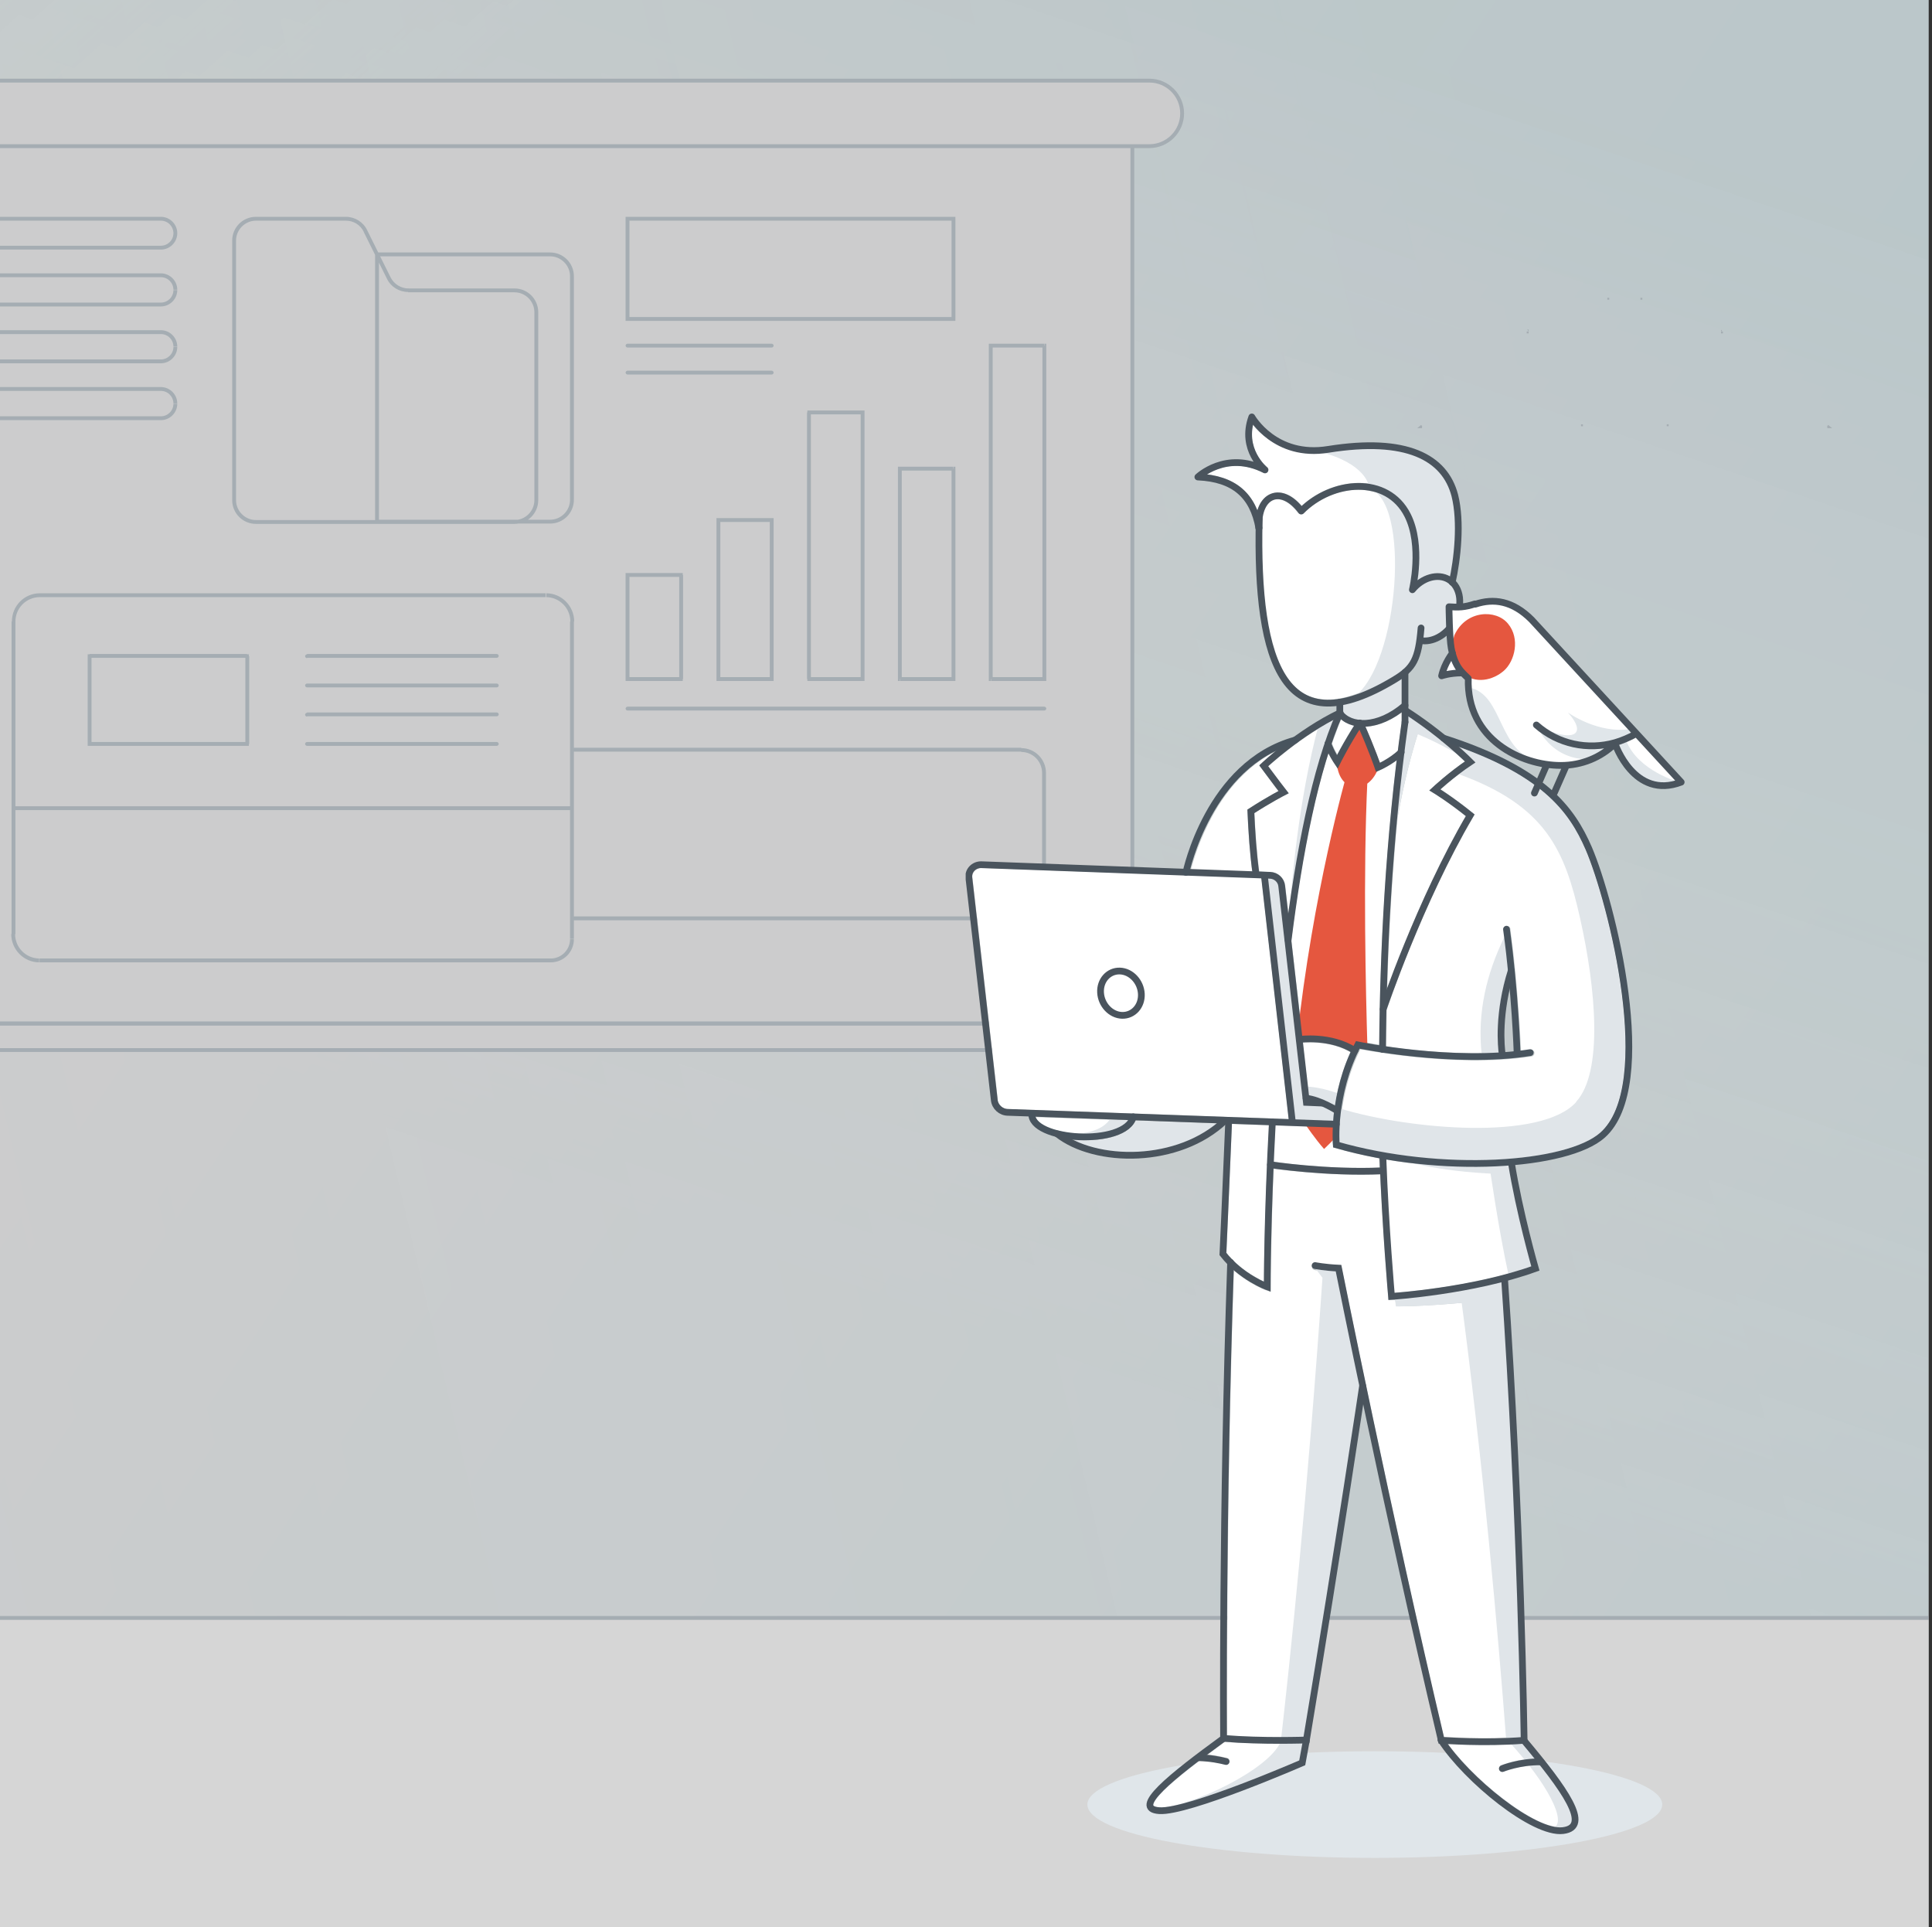 <?xml version="1.0" encoding="UTF-8"?>
<svg xmlns="http://www.w3.org/2000/svg" xmlns:xlink="http://www.w3.org/1999/xlink" version="1.1" viewBox="0 0 601.6 600">
  <rect x="0" y="0" width="601.6" height="600" fill="#333333" stroke="none"/>
  <!-- Generator: Adobe Illustrator 30.0.0, SVG Export Plug-In . SVG Version: 2.1.1 Build 123)  -->
  <defs>
    <style>
      .st0, .st1, .st2, .st3, .st4 {
        fill: none;
      }

      .st5 {
        fill: url(#linear-gradient2);
      }

      .st6 {
        mix-blend-mode: multiply;
        opacity: .2;
      }

      .st7 {
        fill: #e0e5e9;
      }

      .st1, .st3 {
        stroke: #4a545d;
      }

      .st1, .st3, .st4 {
        stroke-linecap: round;
        stroke-width: 2.1px;
      }

      .st1, .st4 {
        stroke-miterlimit: 10;
      }

      .st8 {
        fill: #e5573f;
      }

      .st9 {
        isolation: isolate;
      }

      .st10 {
        fill: #c2ccd3;
      }

      .st11 {
        clip-path: url(#clippath-1);
      }

      .st2 {
        stroke: #49545e;
        stroke-width: 1.2px;
      }

      .st12 {
        fill: #fff;
      }

      .st13 {
        fill: #e0e6ea;
      }

      .st14 {
        fill: url(#linear-gradient1);
      }

      .st14, .st15 {
        fill-opacity: .4;
      }

      .st16 {
        fill: url(#linear-gradient3);
        fill-opacity: .2;
      }

      .st17 {
        opacity: .8;
      }

      .st3 {
        stroke-linejoin: round;
      }

      .st15 {
        fill: url(#linear-gradient);
      }

      .st18 {
        clip-path: url(#clippath);
      }

      .st19 {
        fill: #f2f3f4;
      }

      .st4 {
        stroke: #48545e;
      }
    </style>
    <clipPath id="clippath">
      <rect class="st0" x="-.4" y="0" width="601" height="600"/>
    </clipPath>
    <linearGradient id="linear-gradient" x1="-517.8" y1="656.4" x2="600.4" y2="-89.3" gradientTransform="translate(0 600) scale(1 -1)" gradientUnits="userSpaceOnUse">
      <stop offset=".5" stop-color="#f8f8f8"/>
      <stop offset="1" stop-color="#29d5fb"/>
    </linearGradient>
    <linearGradient id="linear-gradient1" x1="18.2" y1="281.8" x2="152.3" y2="678.6" gradientTransform="translate(0 600) scale(1 -1)" gradientUnits="userSpaceOnUse">
      <stop offset="0" stop-color="#f2f3f4" stop-opacity="0"/>
      <stop offset=".5" stop-color="#80e3e5" stop-opacity=".6"/>
      <stop offset="1" stop-color="#1ca2c2"/>
    </linearGradient>
    <linearGradient id="linear-gradient2" x1="-58.5" y1="386.5" x2="-397.5" y2="764" gradientTransform="translate(0 600) scale(1 -1)" gradientUnits="userSpaceOnUse">
      <stop offset="0" stop-color="#fafafa" stop-opacity="0"/>
      <stop offset="1" stop-color="#80e3e5"/>
    </linearGradient>
    <linearGradient id="linear-gradient3" x1="502.9" y1="408.3" x2="-657.8" y2="136.1" gradientTransform="translate(0 600) scale(1 -1)" gradientUnits="userSpaceOnUse">
      <stop offset="0" stop-color="#fff" stop-opacity="0"/>
      <stop offset="1" stop-color="#80e3e5"/>
    </linearGradient>
    <clipPath id="clippath-1">
      <rect class="st0" x="300.7" y="128.7" width="216.9" height="449.7"/>
    </clipPath>
  </defs>
  <g class="st9">
    <g id="Layer_1">
      <g class="st18">
        <g>
          <g class="st17">
            <rect class="st0" x="-622.5" y="-6" width="1290.9" height="620.5"/>
            <path class="st19" d="M-601.2,614c-11.8,0-21.4-9.6-21.4-21.4V14.9c0-11.8,9.6-21.4,21.4-21.4H647.1c11.8,0,21.4,9.6,21.4,21.4v577.7c0,11.8-9.6,21.4-21.4,21.4H-601.2Z"/>
            <path class="st2" d="M-186.5,192.5v-11.1"/>
            <g class="st6">
              <path class="st15" d="M-622.5-6H668.4v620.5H-622.5V-6Z"/>
              <path class="st14" d="M-622.5-6H668.4v620.5H-622.5V-6Z"/>
              <path class="st5" d="M-622.5-6H668.4v620.5H-622.5V-6Z"/>
              <path class="st16" d="M-622.5-6H668.4v620.5H-622.5V-6Z"/>
            </g>
            <path class="st12" d="M-622.5,503.3H668.4v99.5c0,6.5-5.3,11.7-11.7,11.7H-610.8c-6.5,0-11.7-5.3-11.7-11.7v-99.5Z"/>
            <path class="st19" d="M352.6,318.7H-306.7v8.3H352.6v-8.3Z"/>
            <path class="st19" d="M352.6,45.5H-306.7v273.2H352.6V45.5Z"/>
            <path class="st19" d="M357.9,25.2H-312c-5.6,0-10.2,4.6-10.2,10.2s4.6,10.2,10.2,10.2H357.9c5.6,0,10.2-4.6,10.2-10.2s-4.6-10.2-10.2-10.2Z"/>
            <path class="st19" d="M-128.9,181.6h-149.2v-113.5H-47.5v75.2"/>
            <path class="st19" d="M-13,143.2h-115.8v77.4H-13v-77.4Z"/>
            <path class="st19" d="M212,179h-16.6v32.4h16.6v-32.4Z"/>
            <path class="st19" d="M240.3,161.9h-16.6v49.5h16.6v-49.5Z"/>
            <path class="st19" d="M268.6,128.4h-16.6v83h16.6v-83Z"/>
            <path class="st19" d="M296.9,145.9h-16.6v65.5h16.6v-65.5Z"/>
            <path class="st19" d="M325.2,107.6h-16.6v103.8h16.6v-103.8Z"/>
            <path class="st19" d="M296.9,68.1h-101.5v31.2h101.5v-31.2Z"/>
            <path class="st19" d="M-70.2,96.5c4.8,0,8.7-3.9,8.7-8.8s-3.9-8.8-8.7-8.8-8.7,3.9-8.7,8.8,3.9,8.8,8.7,8.8Z"/>
            <path class="st19" d="M-95.2,96.5c4.8,0,8.7-3.9,8.7-8.8s-3.9-8.8-8.7-8.8-8.7,3.9-8.7,8.8,3.9,8.8,8.7,8.8Z"/>
            <path class="st19" d="M-120.1,96.5c4.8,0,8.7-3.9,8.7-8.8s-3.9-8.8-8.7-8.8-8.7,3.9-8.7,8.8,3.9,8.8,8.7,8.8Z"/>
            <path class="st19" d="M50.1,68.1H-24.7c-2.5,0-4.5,2-4.5,4.5s2,4.5,4.5,4.5H50.1c2.5,0,4.5-2,4.5-4.5s-2-4.5-4.5-4.5Z"/>
            <path class="st19" d="M50.1,85.8H-24.7c-2.5,0-4.5,2-4.5,4.5s2,4.5,4.5,4.5H50.1c2.5,0,4.5-2,4.5-4.5s-2-4.5-4.5-4.5Z"/>
            <path class="st19" d="M50.1,103.4H-24.7c-2.5,0-4.5,2-4.5,4.5s2,4.5,4.5,4.5H50.1c2.5,0,4.5-2,4.5-4.5s-2-4.5-4.5-4.5Z"/>
            <path class="st19" d="M50.1,121.1H-24.7c-2.5,0-4.5,2-4.5,4.5s2,4.5,4.5,4.5H50.1c2.5,0,4.5-2,4.5-4.5s-2-4.5-4.5-4.5Z"/>
            <path class="st19" d="M171.3,79.2h-53.9v83.2h53.9c3.7,0,6.8-3.1,6.8-6.8v-69.6c0-3.8-3-6.8-6.8-6.8Z"/>
            <path class="st19" d="M121.1,86.6l-7.3-14.7c-1.2-2.3-3.5-3.8-6.1-3.8h-28c-3.7,0-6.8,3.1-6.8,6.8v80.8c0,3.8,3,6.8,6.8,6.8h80.5c3.7,0,6.8-3.1,6.8-6.8v-58.5c0-3.8-3-6.8-6.8-6.8h-33.1c-2.6,0-4.9-1.5-6.1-3.8Z"/>
            <path class="st19" d="M12.3,299c-4.5,0-8.1-3.7-8.1-8.2v-97.3c0-4.5,3.6-8.2,8.1-8.2h157.6c4.5,0,8.1,3.7,8.1,8.2v98.8c0,3.6-2.9,6.6-6.6,6.6H12.3Z"/>
            <path class="st19" d="M76.9,204.3H27.9v27.3h49v-27.3Z"/>
            <path class="st19" d="M318,233.4h-139.9v52.5h139.9c3.9,0,7.1-3.2,7.1-7.2v-38.1c0-4-3.2-7.2-7.1-7.2Z"/>
            <path class="st19" d="M-147.5,193h-109c-3.9,0-7.1,3.2-7.1,7.1v60l17.7-14.7h98.4c3.9,0,7.1-3.2,7.1-7.1v-38.2c0-3.9-3.2-7.1-7.1-7.1h0Z"/>
            <path class="st19" d="M-164.6,207h-74.8c-2.5,0-4.5,2-4.5,4.5s2,4.5,4.5,4.5h74.8c2.5,0,4.5-2,4.5-4.5s-2-4.5-4.5-4.5Z"/>
            <path class="st19" d="M-164.6,222.4h-74.8c-2.5,0-4.5,2-4.5,4.5s2,4.5,4.5,4.5h74.8c2.5,0,4.5-2,4.5-4.5s-2-4.5-4.5-4.5Z"/>
            <path class="st19" d="M-464.9-6.5v99.2h9.6V-6.5"/>
            <path class="st19" d="M-430.1,103.2h-59.9l-33.1,29.4h126.1l-33.1-29.4Z"/>
            <path class="st19" d="M-479.6,92.7h39c5.8,0,10.5,4.7,10.5,10.5h-59.9c0-5.8,4.7-10.5,10.5-10.5h0Z"/>
            <path class="st19" d="M-447,132.7c0,7.2-5.8,13.1-13.1,13.1s-13.1-5.9-13.1-13.1h26.1Z"/>
            <path class="st10" d="M-306.7,318.7v-.6h-.6v.6h.6ZM352.6,318.7h.6v-.6h-.6v.6ZM352.6,326.9v.6h.6v-.6h-.6ZM-306.7,326.9h-.6v.6h.6v-.6ZM-306.7,45.5v-.6h-.6v.6h.6ZM352.6,45.5h.6v-.6h-.6v.6ZM352.6,318.7v.6h.6v-.6h-.6ZM-306.7,318.7h-.6v.6h.6v-.6ZM-128.9,182.2c.3,0,.6-.3.6-.6s-.3-.6-.6-.6v1.2ZM-278.1,181.6h-.6v.6h.6v-.6ZM-278.1,68.1v-.6h-.6v.6h.6ZM-47.5,68.1h.6v-.6h-.6v.6ZM-48.1,143.2c0,.3.3.6.6.6s.6-.3.6-.6h-1.2ZM-128.9,143.2v-.6h-.6v.6h.6ZM-13,143.2h.6v-.6h-.6v.6ZM-13,220.6v.6h.6v-.6h-.6ZM-128.9,220.6h-.6v.6h.6v-.6ZM195.4,179v-.6h-.6v.6h.6ZM212,179h.6v-.6h-.6v.6ZM212,211.4v.6h.6v-.6h-.6ZM195.4,211.4h-.6v.6h.6v-.6ZM223.7,161.9v-.6h-.6v.6h.6ZM240.3,161.9h.6v-.6h-.6v.6ZM240.3,211.4v.6h.6v-.6h-.6ZM223.7,211.4h-.6v.6h.6v-.6ZM252,128.4v-.6h-.6v.6h.6ZM268.6,128.4h.6v-.6h-.6v.6ZM268.6,211.4v.6h.6v-.6h-.6ZM252,211.4h-.6v.6h.6v-.6ZM280.2,145.9v-.6h-.6v.6h.6ZM296.9,145.9h.6v-.6h-.6v.6ZM296.9,211.4v.6h.6v-.6h-.6ZM280.2,211.4h-.6v.6h.6v-.6ZM308.5,107.6v-.6h-.6v.6h.6ZM325.2,107.6h.6v-.6h-.6v.6ZM325.2,211.4v.6h.6v-.6h-.6ZM308.5,211.4h-.6v.6h.6v-.6ZM195.4,220c-.3,0-.6.3-.6.6s.3.6.6.6v-1.2ZM325.2,221.2c.3,0,.6-.3.6-.6s-.3-.6-.6-.6v1.2ZM195.4,68.1v-.6h-.6v.6h.6ZM296.9,68.1h.6v-.6h-.6v.6ZM296.9,99.3v.6h.6v-.6h-.6ZM195.4,99.3h-.6v.6h.6v-.6ZM195.4,107c-.3,0-.6.3-.6.6s.3.6.6.6v-1.2ZM240.3,108.2c.3,0,.6-.3.6-.6s-.3-.6-.6-.6v1.2ZM195.4,115.4c-.3,0-.6.3-.6.6s.3.6.6.6v-1.2ZM240.3,116.6c.3,0,.6-.3.6-.6s-.3-.6-.6-.6v1.2ZM-57.2,242.4c-.3,0-.6.3-.6.6s.3.6.6.6v-1.2ZM-12.3,243.5c.3,0,.6-.3.6-.6s-.3-.6-.6-.6v1.2ZM-57.2,250.7c-.3,0-.6.3-.6.6s.3.6.6.6v-1.2ZM-12.3,251.9c.3,0,.6-.3.6-.6s-.3-.6-.6-.6v1.2ZM-57.2,259.1c-.3,0-.6.3-.6.6s.3.6.6.6v-1.2ZM-12.3,260.2c.3,0,.6-.3.6-.6s-.3-.6-.6-.6v1.2ZM-57.2,267.4c-.3,0-.6.3-.6.6s.3.6.6.6v-1.2ZM-34.8,268.6c.3,0,.6-.3.6-.6s-.3-.6-.6-.6v1.2ZM117.4,79.2v-.6h-.6v.6h.6ZM117.4,162.5h-.6v.6h.6v-.6ZM121.1,86.6l-.5.3h0s.5-.3.5-.3ZM113.8,71.9l.5-.3h0s-.5.3-.5.3ZM-128.9,158.9c-.3,0-.6.3-.6.6s.3.6.6.6v-1.2ZM-13,160.1c.3,0,.6-.3.6-.6s-.3-.6-.6-.6v1.2ZM-201.4,68.1c0-.3-.3-.6-.6-.6s-.6.3-.6.6h1.2ZM-202.6,181.6c0,.3.3.6.6.6s.6-.3.6-.6h-1.2ZM27.9,204.3v-.6h-.6v.6h.6ZM76.9,204.3h.6v-.6h-.6v.6ZM76.9,231.6v.6h.6v-.6h-.6ZM27.9,231.6h-.6v.6h.6v-.6ZM95.6,203.7c-.3,0-.6.3-.6.6s.3.6.6.6v-1.2ZM154.7,204.8c.3,0,.6-.3.6-.6s-.3-.6-.6-.6v1.2ZM95.6,231c-.3,0-.6.3-.6.6s.3.6.6.6v-1.2ZM154.7,232.2c.3,0,.6-.3.6-.6s-.3-.6-.6-.6v1.2ZM95.6,221.9c-.3,0-.6.3-.6.6s.3.6.6.6v-1.2ZM154.7,223c.3,0,.6-.3.6-.6s-.3-.6-.6-.6v1.2ZM95.6,212.8c-.3,0-.6.3-.6.6s.3.6.6.6v-1.2ZM154.7,214c.3,0,.6-.3.6-.6s-.3-.6-.6-.6v1.2ZM4.2,251c-.3,0-.6.3-.6.6s.3.6.6.6v-1.2ZM178.1,252.2c.3,0,.6-.3.6-.6s-.3-.6-.6-.6v1.2ZM178.1,233.4v-.6h-.6v.6h.6ZM178.1,285.9h-.6v.6h.6v-.6ZM510.8,92.7v.6h.6v-.6h-.6ZM501.1,92.7h-.6v.6h.6v-.6ZM476,103.2v-.6h-.4c0,.1.4.6.4.6ZM535.9,103.2l.4-.4h-.2c0-.1-.2-.1-.2-.1v.6ZM569,132.7v.6h1.5l-1.2-1-.4.4ZM442.9,132.7l-.4-.4-1.2,1h1.5v-.6ZM476,103.2h-.6v.6h.6v-.6ZM535.9,103.2v.6h.6v-.6h-.6ZM492.9,132.7v-.6h-.6v.6h.6ZM519,132.7h.6v-.6h-.6v.6ZM-78.4,220.6c0-.3-.3-.6-.6-.6s-.6.3-.6.6h1.2ZM-147.5,193l.4.4,1-1h-1.4v.6ZM-263.6,260.1h-.6v1.2l1-.8-.4-.5ZM-246,245.4v-.6h-.4c0,.1.4.6.4.6ZM-147.5,193l-.4-.4-1,1h1.4v-.6ZM-464.9,92.7h-.6v.6h.6v-.6ZM-455.2,92.7v.6h.6v-.6h-.6ZM-430.1,103.2l.4-.4h-.2c0-.1-.2-.1-.2-.1v.6ZM-490,103.2v-.6h-.4c0,.1.4.6.4.6ZM-523.1,132.7l-.4-.4-1.2,1h1.5v-.6ZM-397,132.7v.6h1.5l-1.2-1-.4.4ZM-430.1,103.2v.6h.6v-.6h-.6ZM-490,103.2h-.6v.6h.6v-.6ZM-447,132.7h.6v-.6h-.6v.6ZM-473.1,132.7v-.6h-.6v.6h.6ZM-622.5,504.3H668.4v-1.2H-622.5v1.2ZM-306.7,319.2H352.6v-1.2H-306.7v1.2ZM352,318.7v8.3h1.2v-8.3h-1.2ZM352.6,326.3H-306.7v1.2H352.6v-1.2ZM-306.2,326.9v-8.3h-1.2v8.3h1.2ZM-306.7,46.1H352.6v-1.2H-306.7v1.2ZM352,45.5v273.2h1.2V45.5h-1.2ZM352.6,318.1H-306.7v1.2H352.6v-1.2ZM-306.2,318.7V45.5h-1.2v273.2h1.2ZM-312,25.7H357.9v-1.2H-312v1.2ZM357.9,25.7c5.3,0,9.6,4.3,9.6,9.6h1.2c0-5.9-4.8-10.8-10.8-10.8v1.2ZM367.5,35.3c0,5.3-4.3,9.6-9.6,9.6v1.2c5.9,0,10.8-4.8,10.8-10.8h-1.2ZM357.9,44.9H-312v1.2H357.9v-1.2ZM-312,44.9c-5.3,0-9.6-4.3-9.6-9.6h-1.2c0,5.9,4.8,10.8,10.8,10.8v-1.2ZM-321.6,35.3c0-5.3,4.3-9.6,9.6-9.6v-1.2c-5.9,0-10.8,4.8-10.8,10.8h1.2ZM-128.9,181h-149.2v1.2h149.2v-1.2ZM-277.5,181.6v-113.5h-1.2v113.5h1.2ZM-278.1,68.7H-47.5v-1.2h-230.5v1.2ZM-48.1,68.1v75.2h1.2v-75.2h-1.2ZM-128.9,143.8H-13v-1.2h-115.8v1.2ZM-13.6,143.2v77.4h1.2v-77.4h-1.2ZM-13,220h-115.8v1.2H-13v-1.2ZM-128.3,220.6v-77.4h-1.2v77.4h1.2ZM195.4,179.6h16.6v-1.2h-16.6v1.2ZM211.5,179v32.4h1.2v-32.4h-1.2ZM212,210.8h-16.6v1.2h16.6v-1.2ZM196,211.4v-32.4h-1.2v32.4h1.2ZM223.7,162.5h16.6v-1.2h-16.6v1.2ZM239.7,161.9v49.5h1.2v-49.5h-1.2ZM240.3,210.8h-16.6v1.2h16.6v-1.2ZM224.3,211.4v-49.5h-1.2v49.5h1.2ZM252,129h16.6v-1.2h-16.6v1.2ZM268,128.4v83h1.2v-83h-1.2ZM268.6,210.8h-16.6v1.2h16.6v-1.2ZM252.5,211.4v-83h-1.2v83h1.2ZM280.2,146.5h16.6v-1.2h-16.6v1.2ZM296.3,145.9v65.5h1.2v-65.5h-1.2ZM296.9,210.8h-16.6v1.2h16.6v-1.2ZM280.8,211.4v-65.5h-1.2v65.5h1.2ZM308.5,108.2h16.6v-1.2h-16.6v1.2ZM324.6,107.6v103.8h1.2v-103.8h-1.2ZM325.2,210.8h-16.6v1.2h16.6v-1.2ZM309.1,211.4v-103.8h-1.2v103.8h1.2ZM195.4,221.2h129.8v-1.2h-129.8v1.2ZM195.4,68.7h101.5v-1.2h-101.5v1.2ZM296.3,68.1v31.2h1.2v-31.2h-1.2ZM296.9,98.7h-101.5v1.2h101.5v-1.2ZM196,99.3v-31.2h-1.2v31.2h1.2ZM195.4,108.2h44.9v-1.2h-44.9v1.2ZM195.4,116.6h44.9v-1.2h-44.9v1.2ZM-57.2,243.5H-12.3v-1.2h-44.9v1.2ZM-57.2,251.9H-12.3v-1.2h-44.9v1.2ZM-57.2,260.2H-12.3v-1.2h-44.9v1.2ZM-57.2,268.6h22.5v-1.2h-22.5v1.2ZM-62.1,87.7c0,4.5-3.6,8.2-8.1,8.2v1.2c5.1,0,9.3-4.2,9.3-9.4h-1.2ZM-70.2,95.9c-4.5,0-8.1-3.7-8.1-8.2h-1.2c0,5.2,4.2,9.4,9.3,9.4v-1.2ZM-78.4,87.7c0-4.5,3.6-8.2,8.1-8.2v-1.2c-5.1,0-9.3,4.2-9.3,9.4h1.2ZM-70.2,79.5c4.5,0,8.1,3.7,8.1,8.2h1.2c0-5.2-4.2-9.4-9.3-9.4v1.2ZM-87,87.7c0,4.5-3.6,8.2-8.1,8.2v1.2c5.1,0,9.3-4.2,9.3-9.4h-1.2ZM-95.2,95.9c-4.5,0-8.1-3.7-8.1-8.2h-1.2c0,5.2,4.2,9.4,9.3,9.4v-1.2ZM-103.3,87.7c0-4.5,3.6-8.2,8.1-8.2v-1.2c-5.1,0-9.3,4.2-9.3,9.4h1.2ZM-95.2,79.5c4.5,0,8.1,3.7,8.1,8.2h1.2c0-5.2-4.2-9.4-9.3-9.4v1.2ZM-112,87.7c0,4.5-3.6,8.2-8.1,8.2v1.2c5.1,0,9.3-4.2,9.3-9.4h-1.2ZM-120.1,95.9c-4.5,0-8.1-3.7-8.1-8.2h-1.2c0,5.2,4.2,9.4,9.3,9.4v-1.2ZM-128.3,87.7c0-4.5,3.6-8.2,8.1-8.2v-1.2c-5.1,0-9.3,4.2-9.3,9.4h1.2ZM-120.1,79.5c4.5,0,8.1,3.7,8.1,8.2h1.2c0-5.2-4.2-9.4-9.3-9.4v1.2ZM-24.7,68.7H50.1v-1.2H-24.7v1.2ZM50.1,68.7c2.2,0,3.9,1.8,3.9,3.9h1.2c0-2.8-2.3-5.1-5.1-5.1v1.2ZM54,72.6c0,2.2-1.8,3.9-3.9,3.9v1.2c2.8,0,5.1-2.3,5.1-5.1h-1.2ZM50.1,76.5H-24.7v1.2H50.1v-1.2ZM-24.7,76.5c-2.2,0-3.9-1.8-3.9-3.9h-1.2c0,2.8,2.3,5.1,5.1,5.1v-1.2ZM-28.6,72.6c0-2.2,1.8-3.9,3.9-3.9v-1.2c-2.8,0-5.1,2.3-5.1,5.1h1.2ZM-24.7,86.3H50.1v-1.2H-24.7v1.2ZM50.1,86.3c2.2,0,3.9,1.8,3.9,3.9h1.2c0-2.8-2.3-5.1-5.1-5.1v1.2ZM54,90.3c0,2.2-1.8,3.9-3.9,3.9v1.2c2.8,0,5.1-2.3,5.1-5.1h-1.2ZM50.1,94.2H-24.7v1.2H50.1v-1.2ZM-24.7,94.2c-2.2,0-3.9-1.8-3.9-3.9h-1.2c0,2.8,2.3,5.1,5.1,5.1v-1.2ZM-28.6,90.3c0-2.2,1.8-3.9,3.9-3.9v-1.2c-2.8,0-5.1,2.3-5.1,5.1h1.2ZM-24.7,104H50.1v-1.2H-24.7v1.2ZM50.1,104c2.2,0,3.9,1.8,3.9,3.9h1.2c0-2.8-2.3-5.1-5.1-5.1v1.2ZM54,108c0,2.2-1.8,3.9-3.9,3.9v1.2c2.8,0,5.1-2.3,5.1-5.1h-1.2ZM50.1,111.9H-24.7v1.2H50.1v-1.2ZM-24.7,111.9c-2.2,0-3.9-1.8-3.9-3.9h-1.2c0,2.8,2.3,5.1,5.1,5.1v-1.2ZM-28.6,108c0-2.2,1.8-3.9,3.9-3.9v-1.2c-2.8,0-5.1,2.3-5.1,5.1h1.2ZM-24.7,121.7H50.1v-1.2H-24.7v1.2ZM50.1,121.7c2.2,0,3.9,1.8,3.9,3.9h1.2c0-2.8-2.3-5.1-5.1-5.1v1.2ZM54,125.7c0,2.2-1.8,3.9-3.9,3.9v1.2c2.8,0,5.1-2.3,5.1-5.1h-1.2ZM50.1,129.6H-24.7v1.2H50.1v-1.2ZM-24.7,129.6c-2.2,0-3.9-1.8-3.9-3.9h-1.2c0,2.8,2.3,5.1,5.1,5.1v-1.2ZM-28.6,125.7c0-2.2,1.8-3.9,3.9-3.9v-1.2c-2.8,0-5.1,2.3-5.1,5.1h1.2ZM171.3,78.6h-53.9v1.2h53.9v-1.2ZM116.8,79.2v83.2h1.2v-83.2h-1.2ZM117.4,163h53.9v-1.2h-53.9v1.2ZM171.3,163c4.1,0,7.4-3.3,7.4-7.4h-1.2c0,3.4-2.8,6.2-6.2,6.2v1.2ZM178.7,155.6v-69.6h-1.2v69.6h1.2ZM178.7,86c0-4.1-3.3-7.4-7.4-7.4v1.2c3.4,0,6.2,2.8,6.2,6.2h1.2ZM121.6,86.3l-7.3-14.7-1.1.5,7.3,14.7,1.1-.5ZM114.3,71.6c-1.2-2.5-3.8-4.1-6.6-4.1v1.2c2.4,0,4.5,1.3,5.6,3.5l1.1-.5ZM107.7,67.5h-28v1.2h28v-1.2ZM79.7,67.5c-4.1,0-7.4,3.3-7.4,7.4h1.2c0-3.4,2.8-6.2,6.2-6.2v-1.2ZM72.3,74.9v80.8h1.2v-80.8h-1.2ZM72.3,155.7c0,4.1,3.3,7.4,7.4,7.4v-1.2c-3.4,0-6.2-2.8-6.2-6.2h-1.2ZM79.7,163.1h80.5v-1.2h-80.5v1.2ZM160.2,163.1c4.1,0,7.4-3.3,7.4-7.4h-1.2c0,3.4-2.8,6.2-6.2,6.2v1.2ZM167.6,155.7v-58.5h-1.2v58.5h1.2ZM167.6,97.2c0-4.1-3.3-7.4-7.4-7.4v1.2c3.4,0,6.2,2.8,6.2,6.2h1.2ZM160.2,89.8h-33.1v1.2h33.1v-1.2ZM127.2,89.8c-2.3,0-4.5-1.3-5.6-3.5l-1.1.5c1.2,2.5,3.8,4.1,6.6,4.1v-1.2ZM-128.9,160.1H-13v-1.2h-115.8v1.2ZM-202.6,68.1v113.5h1.2v-113.5h-1.2ZM12.3,298.4c-4.2,0-7.6-3.4-7.6-7.6h-1.2c0,4.8,3.9,8.8,8.7,8.8v-1.2ZM4.8,290.8v-97.3h-1.2v97.3h1.2ZM4.8,193.5c0-4.2,3.4-7.6,7.6-7.6v-1.2c-4.8,0-8.7,3.9-8.7,8.8h1.2ZM12.3,185.9h157.6v-1.2H12.3v1.2ZM170,185.9c4.2,0,7.6,3.4,7.6,7.6h1.2c0-4.8-3.9-8.8-8.7-8.8v1.2ZM177.5,193.5v98.8h1.2v-98.8h-1.2ZM177.5,292.4c0,3.3-2.7,6-6,6v1.2c4,0,7.2-3.2,7.2-7.2h-1.2ZM27.9,204.8h49v-1.2H27.9v1.2ZM76.4,204.3v27.3h1.2v-27.3h-1.2ZM76.9,231H27.9v1.2h49v-1.2ZM28.5,231.6v-27.3h-1.2v27.3h1.2ZM95.6,204.8h59.1v-1.2h-59.1v1.2ZM95.6,232.2h59.1v-1.2h-59.1v1.2ZM95.6,223h59.1v-1.2h-59.1v1.2ZM95.6,214h59.1v-1.2h-59.1v1.2ZM4.2,252.2h173.9v-1.2H4.2v1.2ZM318,232.8h-139.9v1.2h139.9v-1.2ZM177.5,233.4v52.5h1.2v-52.5h-1.2ZM178.1,286.5h139.9v-1.2h-139.9v1.2ZM318,286.5c4.3,0,7.7-3.5,7.7-7.7h-1.2c0,3.6-2.9,6.6-6.5,6.6v1.2ZM325.7,278.7v-38.1h-1.2v38.1h1.2ZM325.7,240.6c0-4.3-3.5-7.7-7.7-7.7v1.2c3.6,0,6.5,2.9,6.5,6.6h1.2ZM-79.5,220.6v71.5h1.2v-71.5h-1.2ZM-79.5,292.1c0,3.5-2.8,6.3-6.3,6.3v1.2c4.1,0,7.4-3.4,7.4-7.5h-1.2ZM-85.8,298.4h-94.9v1.2h94.9v-1.2ZM-180.7,298.4c-3.3,0-5.9-2.7-5.9-6h-1.2c0,3.9,3.2,7.1,7.1,7.1v-1.2ZM-147.5,192.4h-109v1.2h109v-1.2ZM-256.5,192.4c-4.2,0-7.7,3.5-7.7,7.7h1.2c0-3.6,2.9-6.5,6.5-6.5v-1.2ZM-264.2,200.1v60h1.2v-60h-1.2ZM-263.2,260.5l17.7-14.7-.7-.9-17.7,14.7.7.9ZM-246,246h98.4v-1.2h-98.4v1.2ZM-147.5,246c4.2,0,7.7-3.5,7.7-7.7h-1.2c0,3.6-2.9,6.5-6.5,6.5v1.2ZM-139.8,238.3v-38.2h-1.2v38.2h1.2ZM-139.8,200.1c0-4.3-3.4-7.7-7.7-7.7v1.2c3.6,0,6.5,2.9,6.5,6.5h1.2ZM-147.1,193.4h0s-.8-.8-.8-.8h0s.8.8.8.8ZM-239.4,207.6h74.8v-1.2h-74.8v1.2ZM-164.6,207.6c2.2,0,3.9,1.8,3.9,3.9h1.2c0-2.8-2.3-5.1-5.1-5.1v1.2ZM-160.7,211.5c0,2.2-1.8,3.9-3.9,3.9v1.2c2.8,0,5.1-2.3,5.1-5.1h-1.2ZM-164.6,215.4h-74.8v1.2h74.8v-1.2ZM-239.4,215.4c-2.2,0-3.9-1.8-3.9-3.9h-1.2c0,2.8,2.3,5.1,5.1,5.1v-1.2ZM-243.3,211.5c0-2.2,1.8-3.9,3.9-3.9v-1.2c-2.8,0-5.1,2.3-5.1,5.1h1.2ZM-239.4,223h74.8v-1.2h-74.8v1.2ZM-164.6,223c2.2,0,3.9,1.8,3.9,3.9h1.2c0-2.8-2.3-5.1-5.1-5.1v1.2ZM-160.7,226.9c0,2.2-1.8,3.9-3.9,3.9v1.2c2.8,0,5.1-2.3,5.1-5.1h-1.2ZM-164.6,230.8h-74.8v1.2h74.8v-1.2ZM-239.4,230.8c-2.2,0-3.9-1.8-3.9-3.9h-1.2c0,2.8,2.3,5.1,5.1,5.1v-1.2ZM-243.3,226.9c0-2.2,1.8-3.9,3.9-3.9v-1.2c-2.8,0-5.1,2.3-5.1,5.1h1.2ZM-465.5-6.5v99.2h1.2V-6.5h-1.2ZM-464.9,93.3h9.6v-1.2h-9.6v1.2ZM-454.7,92.7V-6.5h-1.2v99.2h1.2ZM-430.1,102.6h-59.9v1.2h59.9v-1.2ZM-490.4,102.8l-33.1,29.4.8.9,33.1-29.4-.8-.9ZM-523.1,133.3h126.1v-1.2h-126.1v1.2ZM-396.6,132.2l-33.1-29.4-.8.9,33.1,29.4.8-.9ZM-479.6,93.3h39v-1.2h-39v1.2ZM-440.6,93.3c5.5,0,9.9,4.4,9.9,9.9h1.2c0-6.1-5-11.1-11.1-11.1v1.2ZM-430.1,102.6h-59.9v1.2h59.9v-1.2ZM-489.4,103.2c0-5.5,4.4-9.9,9.9-9.9v-1.2c-6.1,0-11.1,5-11.1,11.1h1.2ZM-479.5,92.2h0v1.2h0v-1.2ZM-447.6,132.7c0,6.9-5.6,12.5-12.5,12.5v1.2c7.5,0,13.6-6.1,13.6-13.7h-1.2ZM-460.1,145.2c-6.9,0-12.5-5.6-12.5-12.5h-1.2c0,7.6,6.1,13.7,13.6,13.7v-1.2ZM171.5,298.4H12.3v1.2h159.2v-1.2ZM-473.1,133.3h26.1v-1.2h-26.1v1.2ZM-186.7,292.5v-47h-1.2v47h1.2Z"/>
          </g>
          <g>
            <g class="st11">
              <g>
                <path class="st13" d="M517.6,561.8c0-9.2-40.1-16.6-89.5-16.6-49.4,0-89.5,7.5-89.5,16.6,0,9.2,40.1,16.6,89.5,16.6,49.4,0,89.5-7.5,89.5-16.6Z"/>
                <path class="st12" d="M392,271.2h0c0,.1,3.6.3,3.6.3,2.4,0,4.3,1.9,4.6,4.2l1,8.7.2-1.1c.3-1.9.6-3.9.8-5.8,3.4-22.4,7.7-40.2,12.8-52.9l.2-.4-.4.2c-1.5.8-3,1.6-4.4,2.5l-.3.2h0c-7.2,4.5-13,9.5-15.2,11.4h0c0,0,0,.2,0,.2,3.3,4.5,5.5,7.3,5.5,7.3l.8,1-1.1.6c-.5.2-4.4,2.3-9.5,5.5h0c.3,5.6.7,11.9,1.5,18.1h0Z"/>
                <path class="st12" d="M429.5,325.4v-.2c.3-31,2.1-60.7,5.4-88.3v-.3s-.2.2-.2.2c-2.7,1.9-5.2,3-5.2,3l-1,.4-.4-1.1c0-.2-1.7-4.8-4.6-11.6v-.3c-.1,0-.3.2-.3.2-3.4,5.3-5.5,9.6-5.8,10.1l-.8,1.6-1-1.5c-.2-.2-1-1.4-1.8-3l-.2-.3v.3c-4.7,14.7-8.6,34.2-11.5,58,0,0,0,0,0,0h0s3.4,29.6,3.4,29.6h.1c2.7-.2,9.7-.3,15.7,3.1h.1c0,0,.2-.3.2-.3,0-.1.1-.3.2-.4l.4-.7.8.2s2.4.5,6.3,1.1h.2s0,0,0,0Z"/>
                <path class="st12" d="M415.7,344c.9-5.8,2.5-11.3,4.8-16.3h0c0-.1-.1-.2-.1-.2-5.5-3.1-12-3.1-14.6-2.9h-.2s1.9,16.5,1.9,16.5h.1c3.1.5,6.2,2.1,7.8,3h.2c0,.1,0-.1,0-.1h0Z"/>
                <path class="st12" d="M498.3,352.7c16.9-15.1,2.4-72.1-4.5-88.2-3.1-7.2-6.9-12.5-12.2-17.2-6.3-5.6-15-10.3-26.5-14.5l-.7-.3.6.5c2.1,1.9,3.4,3.2,3.6,3.4l.9.9-1,.7c-4.2,2.8-7.9,5.9-9.8,7.6h-.2c0,.1.2.2.2.2,1.8,1.2,5.4,3.6,9.8,7.2l.7.6-.5.8c-14.9,25.3-25.8,56.6-26.9,60h0c0,3.8-.1,7.6-.2,11.2h0c0,.1.1.2.1.2,8.8,1.3,22,2.6,34.9,1.9h.2s0-.2,0-.2c-.4-3.6-.9-13.3,2.9-25.5h0c-.4-4.5-.9-8.7-1.5-12.6,0-.3,0-.5.2-.8s.4-.4.7-.4c.6,0,1.1.3,1.2.9.5,4.1,1.1,8.4,1.5,12.9,1.2,12.2,1.7,22.2,1.8,25v.2s.2,0,.2,0c1.1-.1,2-.3,2.8-.4.3,0,.5,0,.8.2.2.2.4.4.4.7,0,.3,0,.5-.2.8-.2.2-.4.4-.7.4-21.6,3.4-48.1-1.3-53.2-2.2h-.1s0,0,0,0c-6.4,12.7-6.4,25.4-6.2,29h0c0,.1.1.1.1.1,12.8,3.6,27.7,5.6,41.8,5.6,2.3,0,4.5,0,6.7-.2,15.3-.7,27.5-3.9,32.6-8.4Z"/>
                <path class="st12" d="M436.5,221.7l-.2.2c-3.6,2.6-7.4,4.1-10.9,4.3h-.2s0,.2,0,.2c2.3,5.2,3.7,9.1,4.4,11v.2c0,0,.2,0,.2,0,1.2-.6,3.4-1.9,5.5-3.7h0c.4-3.3.8-6.2,1.2-9v-3.1s0,0,0,0Z"/>
                <path class="st12" d="M398.1,275.9c-.2-1.3-1.2-2.3-2.6-2.4h-.8s0,.2,0,.2l8.5,74.9,11.8.4h0c0-.9.1-1.7.2-2.5h0c0,0,0-.2,0-.2-.7-.4-2.1-1.2-3.7-2h0s-5.6-.2-5.6-.2l-7.8-68.3h0Z"/>
                <path class="st12" d="M416.5,234.9c1.1-2,2.9-5.2,5.2-8.8v-.2c.1,0,0,0,0,0-1.5-.4-2.8-1-3.9-1.9h-.2c0-.1,0,0,0,0-1,2.4-1.9,4.9-2.8,7.4h0c0,0,0,.1,0,.1.5,1.3,1.1,2.5,1.6,3.3v.2c.1,0,.3-.2.3-.2h0Z"/>
                <path class="st12" d="M456.3,254c-5.6-4.5-10.1-7.2-10.1-7.2l-1.2-.7,1-.9c.2-.2,4.5-4.2,10-8h.2c0-.1-.1-.2-.1-.2-.6-.6-1.6-1.5-2.9-2.7-2.3-2.1-6.1-5.3-10.7-8.5h-.2c0-.1,0,0,0,0-.3.8-.6,1.7-.9,2.6v.2c0,0,0,.1,0,.1-1.6,5.1-4,13.6-6.2,25.8-1.6,16.8-2.7,34.4-3.2,52.3v.9s.3-.8.3-.8c4.3-11.5,13.1-33.7,24.2-52.8h0c0-.1,0-.2,0-.2h0Z"/>
                <path class="st12" d="M429.5,360.6h-.1c-4.8-.9-9.4-2-13.6-3.2l-.7-.2v-.7c0-.2-.3-2.2-.1-5.4v-.2s-.2,0-.2,0l-17.7-.6h0c-.2,3.9-.4,7.6-.5,11.2h0c0,.1.1.2.1.2,3.5.5,14.6,1.9,26.8,1.9,1.9,0,3.9,0,5.9-.1h.1s0-.2,0-.2c0-.8,0-1.7-.1-2.6h0c0-.1,0-.1,0-.1Z"/>
                <path class="st12" d="M310.6,342.3c.2,1.7,1.6,3,3.3,3l87.4,3.1v-.2s-8.5-74.9-8.5-74.9h-.1s-87.1-3.1-87.1-3.1c-.8,0-1.5.3-2.1.9-.5.6-.8,1.4-.7,2.1l7.9,69.1h0Z"/>
                <path class="st12" d="M329.6,352c.7.2,1.5.3,2.2.5,2.1.4,4.2.5,6.1.5,6.4,0,11.4-1.8,13.2-4l.2-.2-28.8-1v.2c.8,1.7,3.3,3.2,7,4.1h0Z"/>
                <path class="st12" d="M352,358.7c1.5,0,3.1,0,4.6-.2,8.4-.8,16.3-3.8,22.1-8.4l.3-.3h-.4s-25-.9-25-.9h0c-.6,1.5-3.6,6.2-15.9,6.2-.9,0-1.8,0-2.7,0h-.8c0,0,.7.3.7.3,4.8,2.3,10.9,3.5,17.2,3.5h0Z"/>
                <path class="st12" d="M390.1,132.4c-1.7,8,4.2,12.8,4.5,13,.4.3.5.9.2,1.4-.3.5-.9.6-1.3.4-7.9-4-14.2-1.6-17.3.3l-.4.2h.4c7.6,1.1,12.5,4.6,15.2,10.9l.2.4v-.4c.9-2.5,2.4-4.2,4.4-4.9,3-1.1,6.3.3,9.3,3.7h0c0,.1.1,0,.1,0,5.7-5.2,13.6-7.8,20.6-6.9h.2s0,0,0,0c5.7.9,10.3,4.2,12.9,9.3,3.5,6.9,2.9,15.7,2.2,20.4v.3s.2-.2.2-.2c3.2-2.2,6.9-2.6,9.7-1.1h.2c0,0,0,0,0,0,.7-3.5,2.8-15.7.4-24.9-4.1-15.6-23.1-16-38.3-13.5-.2,0-.4,0-.6,0-.1,0-.2,0-.4,0-12.6,1.6-19.9-5.5-22.5-8.6l-.2-.2v.3c0,0,0,0,0,0Z"/>
                <path class="st12" d="M389.9,271.1c-.8-6.4-1.2-12.6-1.5-18.5v-.6s.5-.3.5-.3c4-2.6,7.3-4.4,9-5.3h.2c0,0-.1-.2-.1-.2-.9-1.2-2.9-3.8-5.3-7.2l-.5-.7.7-.6c0,0,1.3-1.2,3.4-3l1.1-.9-1.3.7c-7.3,4-13.6,10.5-18.5,19.4-4,7.2-6,14-6.7,16.6v.2s.1,0,.1,0l19.1.7v-.2s0,0,0,0Z"/>
                <path class="st12" d="M361.1,562.7c.2,0,.3,0,.5,0,1.6,0,4.1-.4,7.3-1.3,12.1-3.3,31.8-11.6,35.6-13.3h0c0-.1,1-5.3,1-5.3h-.2c-1.5,0-3.9,0-6.9,0h0c-6.4,0-12.1-.2-17-.5h0s0,0,0,0c-1.4,1-3.1,2.3-5,3.7l-.3.2h.4c2.5.3,4.5.8,5.7,1.1.3,0,.5.2.6.5.1.2.2.5,0,.8-.1.5-.5.8-1,.8s-.2,0-.3,0c-1.7-.5-4.5-1.1-8-1.2h0c-10.1,7.7-14.7,12.3-14.3,13.9,0,.2.6.5,2,.6h0Z"/>
                <path class="st12" d="M449.6,540.7h.1c2.1.1,6.6.4,12.1.4,2.2,0,4.6,0,7-.1h.3c1.5,0,2.9-.1,4.2-.2h.1s0-.1,0-.1c-.1-7.1-1.3-71.3-5.7-137.9v-.4s-1.5,2-1.5,2c-3.8.5-7.5.9-11.1,1.2-12.2,1.1-19.3,1.1-20.3,1.1l-.3-2h-.1c-.6,0-1,0-1.1,0h-1c0,0,0-.9,0-.9,0-.2-1.6-18.3-2.5-38.1h0c0-.1-.2-.1-.2-.1-2,0-4,.1-5.9.1-12,0-22.8-1.3-26.9-1.8h-.2s0,.1,0,.1c-.9,21.6-.9,36.5-.9,36.7v1.5s-1.4-.5-1.4-.5c-.2,0-5.1-1.9-9.9-6l-.2-.2v.3c-2.3,70.2-2.1,132.7-2.1,144.5v.2s.1,0,.1,0c4.7.3,10.2.5,16.3.5h.8c2.8,0,5.1,0,6.6,0h.1s0-.1,0-.1c10-59.9,17-107.1,17.3-109.1h0c-4.1-19.5-6.8-33.1-7.3-35.6h0c0-.1-.1-.1-.1-.1-2.7-.2-4.7-.4-5.7-.6h-.2c-.4,0-.6-.1-.6-.1-.3,0-.5-.2-.7-.4-.2-.2-.2-.5-.2-.8,0-.3.2-.5.4-.7.2-.2.5-.2.8-.2,0,0,3,.5,7.1.7h.8s.2.8.2.8c.2.7,15.4,76.7,31.8,146.1h0c0,.1,0,0,0,0Z"/>
                <path class="st12" d="M451,543.1c7.7,10.4,24.1,24,33.2,25.6h.3s0,0,0,0c.5,0,.9.1,1.3.1s.5,0,.8,0c2.2-.3,2.6-1.2,2.7-1.5,1-2.4-2.2-8.2-9.6-17.7h0c0,0,0,0,0,0-1.1,0-2.1,0-3.2.1h0s-.3,0-.3,0c-4.6.5-7.7,1.8-7.8,1.8-.1,0-.3,0-.4,0-.4,0-.8-.2-1-.6-.2-.5,0-1.1.5-1.4,0,0,2.9-1.2,7.1-1.8,1-.1,2.1-.2,3.1-.3h.3s-.2-.2-.2-.2c-1.3-1.6-2.5-3.1-3.7-4.5h0c0,0,0,0,0,0-1.1,0-2.2.2-3.4.2-2.9.1-5.8.2-8.8.2-4.5,0-8.3-.2-10.7-.3h-.3s.2.2.2.2h0Z"/>
                <path class="st12" d="M469.6,396.6h.1c2.5-.7,4.8-1.4,6.9-2.2h.1s0-.2,0-.2c-1.1-4-4.8-18.1-7-31.1h0c0-.1-.1-.1-.1-.1-1.8.1-3.8.2-5.8.3-1.9,0-3.6,0-5.2,0-8.9,0-18-.8-26.9-2.3h-.2s0,.2,0,.2c.7,18.4,2.1,36.2,2.6,41.2h0c0,.1.2.1.2.1,4.5-.4,20.3-1.8,35.2-5.9h.2s0,0,0,0Z"/>
                <path class="st12" d="M394.6,362.6h0c0,0,0-.1,0-.1.2-4,.4-8,.6-12v-.2s-.2,0-.2,0l-11.4-.4v.2c-.9,21.5-1.6,37.2-1.7,39.9h0c0,0,0,0,0,0,3.8,4.8,8.8,7.6,11.5,8.9h.2c0,0,0-.1,0-.1,0-5,.2-18.5,1-36.3h0Z"/>
                <path class="st12" d="M443.6,198.5c3,0,6.2-2.1,8.2-5.3,1.6-2.6,2.1-5.6,1.4-8.1-.4-1.7-1.4-3-2.7-3.8-2.9-1.7-7.1-.5-10,3-.3.4-.8.5-1.3.3-.4-.2-.7-.7-.5-1.2,0,0,.8-3.4,1-7.9.2-4.1,0-9.9-2.4-14.6-1.9-3.7-4.8-6.3-8.7-7.6l-.7-.2h0c-.7-.1-1.3-.3-2-.4-6.9-1.1-14.7,1.7-20.1,7.1-.2.2-.5.3-.8.3-.3,0-.6-.2-.8-.4-2.5-3.3-5.4-4.9-7.8-4.1-1.9.7-3.2,2.9-3.5,6-.7,31.1,3.5,48.8,13,54.3,2.2,1.3,4.8,1.9,7.5,1.9s5.7-.6,9-1.8h0s.6-.2.6-.2c3.2-1.2,6.7-2.9,10.4-5.2,5.7-3.4,7-6,7.8-15.3,0-.3.2-.5.4-.7.2-.2.5-.3.7-.2.6,0,1,.5.9,1.1,0,.9-.2,1.8-.3,2.8v.2s.1,0,.1,0h.3Z"/>
                <path class="st12" d="M423.2,224c.4,0,.9,0,1.3,0,3.7,0,8-1.8,11.9-5h0s0-7.7,0-7.7l-.2.2c-.5.3-1,.7-1.5.9-6.1,3.7-11.6,6-16.4,7h-.1v2.2s0,0,0,0c1.1,1.3,2.8,2.2,4.9,2.4h0Z"/>
                <path class="st7" d="M419.2,217.7c.8-.2,1.6-.4,2.5-.7-1.4.2-2.2.4-2.5.7Z"/>
                <path class="st7" d="M426.1,152c13.4,3.5,9.6,54.9-4.5,65,2.7-1.1,9.2-4,12.3-5.8,1.3-.8,2.3-1.5,3.2-2.2,0,0,0,0,0,0,3.2-2.8,4.2-6,4.8-13.5,0-.2.2-.4.5-.4.2,0,.4.2.4.5-.1,1.3-.2,2.5-.4,3.5,3.5.5,7.5-1.7,9.8-5.6,1.6-2.7,2.2-5.9,1.5-8.5-.5-1.9-1.5-3.3-3-4.2-3.1-1.9-7.7-.6-10.7,3.1l-.8-.4c0-.1,3.2-13.7-1.4-22.9-3-6-8.1-7.9-11.8-8.5h0Z"/>
                <path class="st7" d="M413.6,140.3c-1,.2-1.9.3-2.8.3,14.6,3.7,15.4,10.6,15.4,10.6,0,0,10,4.1,12.5,9,3.9,7.7,2.5,18.1,1.8,21.9,3.3-3.1,7.6-4,10.7-2.1.2.2.4.3.7.5,1.6-7.4,2.7-18.4.6-26.2-3.3-12.7-16.8-17.5-38.9-14Z"/>
                <path class="st7" d="M423.1,224.6c4.3.5,9.4-1.4,13.9-5.3v-9.1c-.8.6-1.6,1.2-2.6,1.8-6.3,3.8-11.9,6.1-16.8,7v2.9c1.2,1.5,3.1,2.6,5.4,2.8Z"/>
                <path class="st7" d="M469.8,397.2c2.7-.7,5.3-1.5,7.8-2.4-.5-1.9-6.9-32.9-6.9-32.9l-7,.4s2.9,20.5,6.1,34.9Z"/>
                <path class="st7" d="M454.6,401.4c7.2,53.7,11.9,107.4,14.4,140.2,1.7,0,3.4-.2,5.1-.3,0-5.9-1.2-73.2-6-142.8-4.6,1.2-9.1,2.1-13.4,2.9h0Z"/>
                <path class="st7" d="M399,541.4c3.7,0,6.5,0,7.4,0,10.1-60.6,17.1-107.8,17.4-109.9-4.2-20.2-7-34-7.5-36.3-.7,0-1.3,0-1.9-.1v-.6s-5.1,0-5.1,0l2.5,3.3c-4.6,67.5-10.3,120.9-12.9,143.7Z"/>
                <path class="st7" d="M470.4,542.8c11.1,12.2,17.8,24.4,13.3,26.3,1.1.2,2.1.3,3,.2,1.7-.2,2.8-.8,3.2-1.8,1.7-4.2-7.1-15.3-15.5-25.4-1.4.1-2.7.2-4,.2v.5c0,0,0,0,0,0Z"/>
                <path class="st7" d="M361,563.3c8.3.5,41.1-13.5,44.1-14.8l1.2-6.3c-1.1,0-3.9,0-7.5,0-3.5,8.6-27.7,20.4-39,20.8.4,0,.8.2,1.3.2h0Z"/>
                <path class="st7" d="M434.7,406.7s11.2.2,31.6-2.3l1.6-2.1c-.1-1.2-.2-2.4-.4-3.6-14.5,3.7-29.2,5.1-33.2,5.4l.4,2.7h0Z"/>
                <path class="st7" d="M410.5,226.1c-6,22.6-8.4,47.9-9.3,63.1,2.7-20.8,6.5-41.6,12-57.8,0,0,0-.1,0-.2,1-3,2.1-5.8,3.2-8.4-2,1-4,2.1-5.9,3.3h0Z"/>
                <path class="st7" d="M442.8,224.7s-2.6-1.3-4.9-2.8v2.9h0c-1.8,13.3-3.2,26.5-4.3,39.4,3.8-26,9.2-39.4,9.2-39.4h0Z"/>
                <path class="st7" d="M456.4,236.5l-13.9-13.3-3.8,4.3s9.3,3.3,17.8,9h0Z"/>
                <path class="st7" d="M490.8,343.1c-11,12.2-52,8.5-73.2,2.1-.7,4.9-.6,8.7-.6,10.4h0c0,.1.1.1.1.1,12.8,3.6,27.7,5.6,41.8,5.6,2.3,0,4.5,0,6.7-.2,15.3-.7,27.5-3.9,32.6-8.4,16.9-15.1,2.4-72.1-4.5-88.2-3.1-7.2-6.9-12.5-12.2-17.2-6.3-5.6-15-10.3-26.5-14.5l-.7-.3.6.5c2.1,1.9,3.4,3.2,3.6,3.4l.9.9-1,.7c-1.5,1-2.9,2-4.2,3,27.3,9.9,33.1,23.9,37.8,44.8,5,22.2,7.2,48-1.2,57.2h0Z"/>
                <path class="st7" d="M468.4,291.8c-5.4,11.1-8.5,23.4-7,36.6,2,0,3.2-.6,5.1-.7h.2s0-.2,0-.2c-.4-3.6-.9-13.3,2.9-25.5h0c-.3-3.6-.7-7-1.1-10.2h0Z"/>
                <path class="st7" d="M407.7,341.1c3.1.5,6.2,2.1,7.8,3h.2c0,.1,0-.1,0-.1.2-1.3.4-2.5.7-3.7-4.1-1.4-7.1-1.9-9.1-2l.3,2.9h.1s0,0,0,0Z"/>
                <path class="st7" d="M398.1,275.9c-.2-1.3-1.2-2.3-2.6-2.4h-.8s0,.2,0,.2l8.5,74.9,11.8.4h0c0-.9.1-1.7.2-2.5h0c0,0,0-.2,0-.2-.7-.4-2.1-1.2-3.7-2h0s-5.6-.2-5.6-.2l-7.8-68.3h0Z"/>
                <path class="st7" d="M337.9,353c6.4,0,11.4-1.8,13.2-4l.2-.2-5.8-.2c-1.9,2.7-5.6,4-10.1,4.4.9,0,1.7,0,2.5,0Z"/>
                <path class="st7" d="M352,358.7c1.5,0,3.1,0,4.6-.2,8.4-.8,16.3-3.8,22.1-8.4l.3-.3h-.4s-25-.9-25-.9h0c-.6,1.5-3.6,6.2-15.9,6.2-.9,0-1.8,0-2.7,0h-.8c0,0,.7.3.7.3,4.8,2.3,10.9,3.5,17.2,3.5h0Z"/>
                <path class="st7" d="M470.8,365.5l-.4-3.1-32.9-1s11,3.8,33.3,4.2"/>
                <path class="st8" d="M429.3,238.8l-5.7-12.5-7.3,11.6c.9,9.2,10.1,9.6,13,.9h0Z"/>
                <path class="st8" d="M422.9,325.7s1,.2,2.9.5c-.5-17-1.4-53.9,0-83.4l-6.5-1.6s-10.5,36.4-15.5,82.9h1c0-.1,9.8-1.5,17.3,3.4.3-.6.6-1.2.9-1.8h0Z"/>
                <path class="st8" d="M416.1,350.4l-9.6-.3s3.2,4.7,5.8,7.6c2.2-2.1,3.8-3.8,3.8-3.8v-3.5Z"/>
                <path class="st1" d="M442.5,195.5c-.8,9.7-2.3,12.5-8.3,16.1-33.8,20.4-43.2-3.7-42.1-50.1"/>
                <path class="st3" d="M392,164.4c-.5-10.6,7.1-13.5,13.2-5.3,9.6-9.7,26.8-11.2,33.1,1.3,4.8,9.5,1.5,23.2,1.5,23.2,3.1-3.8,7.9-5.2,11.3-3.2,3.9,2.3,4.6,8.3,1.6,13.3-2.5,4.2-6.8,6.4-10.4,5.7"/>
                <path class="st3" d="M437.5,224.8v-15.5"/>
                <path class="st3" d="M417.2,222v-3.4"/>
                <path class="st1" d="M430.7,314.2s11.3-33.5,27.1-60.4c-6.2-5-11-7.9-11-7.9,0,0,5-4.7,11-8.7,0,0-8.4-8.5-20.3-16.1"/>
                <path class="st1" d="M391.1,272.1c-.9-6.5-1.3-12.9-1.6-19.5,5.7-3.7,10.2-6,10.2-6,0,0-2.5-3.2-6.2-8.2,0,0,11-10.4,23.8-16.5"/>
                <path class="st1" d="M470.6,361.8c2.5,15.7,7.5,33.1,7.5,33.1-19.6,7.1-44.8,8.7-44.8,8.7,0,0-1.9-21.5-2.7-43.6"/>
                <path class="st1" d="M430.5,326.7c.2-29.8,1.9-65.5,7-101.9"/>
                <path class="st1" d="M467.8,328.4c-.4-2.6-1.4-13,2.8-26.3"/>
                <path class="st1" d="M417.2,222c3.2,4.4,11.8,4.9,20.3-2.4"/>
                <path class="st1" d="M436.3,234.2c-3.2,3-7.2,4.7-7.2,4.7,0,0-1.9-5.6-5.5-13.7"/>
                <path class="st1" d="M413.5,231.5c1,2.9,2.9,5.7,2.9,5.7,0,0,2.7-5.5,7-12.1"/>
                <path class="st1" d="M382.6,348.9c-1,24.4-1.8,41.5-1.8,41.5,5.6,7.2,13.8,10.2,13.8,10.2,0,0,0-22,1.6-51.3"/>
                <path class="st1" d="M401.1,292.7c3.4-27,8.4-53.3,16.1-70.7"/>
                <path class="st1" d="M395.6,362.6s17.5,2.7,34.9,1.9"/>
                <path class="st1" d="M409.5,394s3,.6,7.3.8c0,0,15.2,76,32,147,0,0,0,0,0,0,.9,0,13.1,1,25.8,0,0,0-1-70.3-6.1-143.7"/>
                <path class="st1" d="M448.7,541.7c8.1,12.4,28.9,29.3,38,28.2,9.1-1.1.4-13.1-12.2-28.1"/>
                <path class="st1" d="M467.8,550.6s5.3-2.2,12.1-2.1"/>
                <path class="st1" d="M424.3,431.4s-7.1,47.8-17.5,110.3c0,0-13.6.5-25.8-.5,0,0-.5-69.7,2.2-148.2"/>
                <path class="st1" d="M406.8,541.7l-1.3,7.1s-35.6,15.5-44.5,14.9c-8.9-.6,3.7-10.6,20-22.5"/>
                <path class="st1" d="M381.8,548.4c-2-.5-4.9-1.1-8.6-1.2"/>
                <path class="st3" d="M452.2,181.3c1.6-7.1,2.9-18.8.8-27.1-3.1-11.8-15-18.2-39.4-14.3-16.6,2.7-23.8-10.1-23.8-10.1-3.7,10.2,4.1,16.5,4.1,16.5-12.1-6.2-20.9,2.2-20.9,2.2,11.3.5,17.2,5.8,19,15.9"/>
                <path class="st1" d="M411.5,343.4l-4.7-.2-7.7-67.4c-.2-1.8-1.7-3.2-3.6-3.3l-90-3.3c-2.3,0-4.1,1.9-3.8,4.1l7.9,69.1c.2,2.2,2.1,3.9,4.3,3.9l102.2,3.7"/>
                <path class="st1" d="M402.4,349.1l-8.7-76.6"/>
                <path class="st1" d="M348.7,302.3c3.5.1,6.5,3.3,6.7,7.1.2,3.8-2.5,6.8-6,6.7-3.5-.1-6.5-3.3-6.7-7.1-.2-3.8,2.5-6.8,6-6.7Z"/>
                <path class="st4" d="M449.5,229.8c31.1,10,39.9,22.1,45.2,34.3,7.1,16.5,21.7,73.9,4.3,89.3-10.9,9.7-50.2,12.4-82.9,3,0,0-1.4-15.6,6.7-31.1,0,0,29.7,6.2,53.7,2.4"/>
                <path class="st4" d="M472.4,327.7s-.6-18.8-3.3-38.4"/>
                <path class="st4" d="M321.3,346.6c-.7,8.6,29.1,10.5,31.6,1.1"/>
                <path class="st4" d="M369.3,271.6s7-33.8,34-41.2"/>
                <path class="st1" d="M329.2,353c11.9,9.4,37.9,9.6,52.3-4.2"/>
                <path class="st1" d="M404.6,323.6s9.8-1.4,17.3,3.5"/>
                <path class="st1" d="M416.4,345.8s-5.2-3.4-9.7-3.9"/>
              </g>
            </g>
            <g>
              <path class="st12" d="M452,201.9c0,.5.2,1,.3,1.4,0,0-2.5,3.1-3.4,7.1,0,0,2.5-.9,6.3-.9h.4c.6.7,1.2,1.3,1.8,1.8-.7,19.1,16.6,27.1,28.8,27.1,6.6,0,12.5-2.6,16.9-6.8,0,0,0,0,0,0,0,0,5.9,17.6,20.6,12h0s-13.8-15.1-13.8-15.1l-32.8-35.6c-5.9-6-11.8-6.7-17.5-4.8-3.3,1.1-5.2,1.1-8.1.9,0,0,0,9.8.7,12.9h0Z"/>
              <path class="st13" d="M503.6,231.5l-8,4.9c-13.1.5-17.1-10.7-17.1-10.7,4.1,2.9,4.9,4.6,11.2,6.1,4.2,1,14-.3,14-.3h0ZM478.8,225.7c7.9,8.2,20.6,8.5,30.2,3.1,0-1.3-1-1.9-1-1.9-10.3,1.8-19.8-5.1-19.8-5.1,6.7,7.4.9,9.5-9.5,4h0ZM522.9,243.5s-12.9-3.4-16.6-13.1l-2.7,1.2s2.8,7.4,6.1,10c4,3.2,8.3,2.6,13.3,2ZM457.6,214c0,.5,0,1,.2,1.5,1.4,11.5,10.4,20.1,21.4,21.5-12.8-2.6-11-20.7-21.5-22.9Z"/>
              <path class="st8" d="M452.9,205.6c-1.2-2.6-.4-6.8,0-7.9,3.6-7.8,13-8.1,16.7-3.5,3.8,4.6,2.1,11.6-1.3,14.6-3.4,3-9,4.3-12.9.7-1-1.5-2.6-3.9-2.6-3.9Z"/>
              <path class="st3" d="M452.3,203.3s-2.5,3.1-3.4,7.1c0,0,2.5-.9,6.3-.9M477.8,246.9l3.7-8.5M487.7,238.4l-3.7,8.4M478.4,225.7c6.8,6,16,7.9,24.5,5.5,0,0,0,0,0,0,2.1-.6,4.7-1.7,6.6-2.8M459.4,188.1c5.7-1.9,11.6-1.1,17.5,4.8l32.8,35.6,13.8,15h0c-14.7,5.6-20.6-12-20.6-12,0,0,0,0,0,0-4.4,4.3-10.3,6.8-16.9,6.8-12.2,0-29.4-8-28.8-27.1-.6-.6-1.3-1.2-2-2-1.1-1.2-2.2-2.9-3-6-.1-.4-.2-.9-.3-1.4-.6-3.2-.7-12.9-.7-12.9,2.9.2,4.8.2,8.1-.9h0Z"/>
            </g>
          </g>
        </g>
      </g>
    </g>
  </g>
</svg>